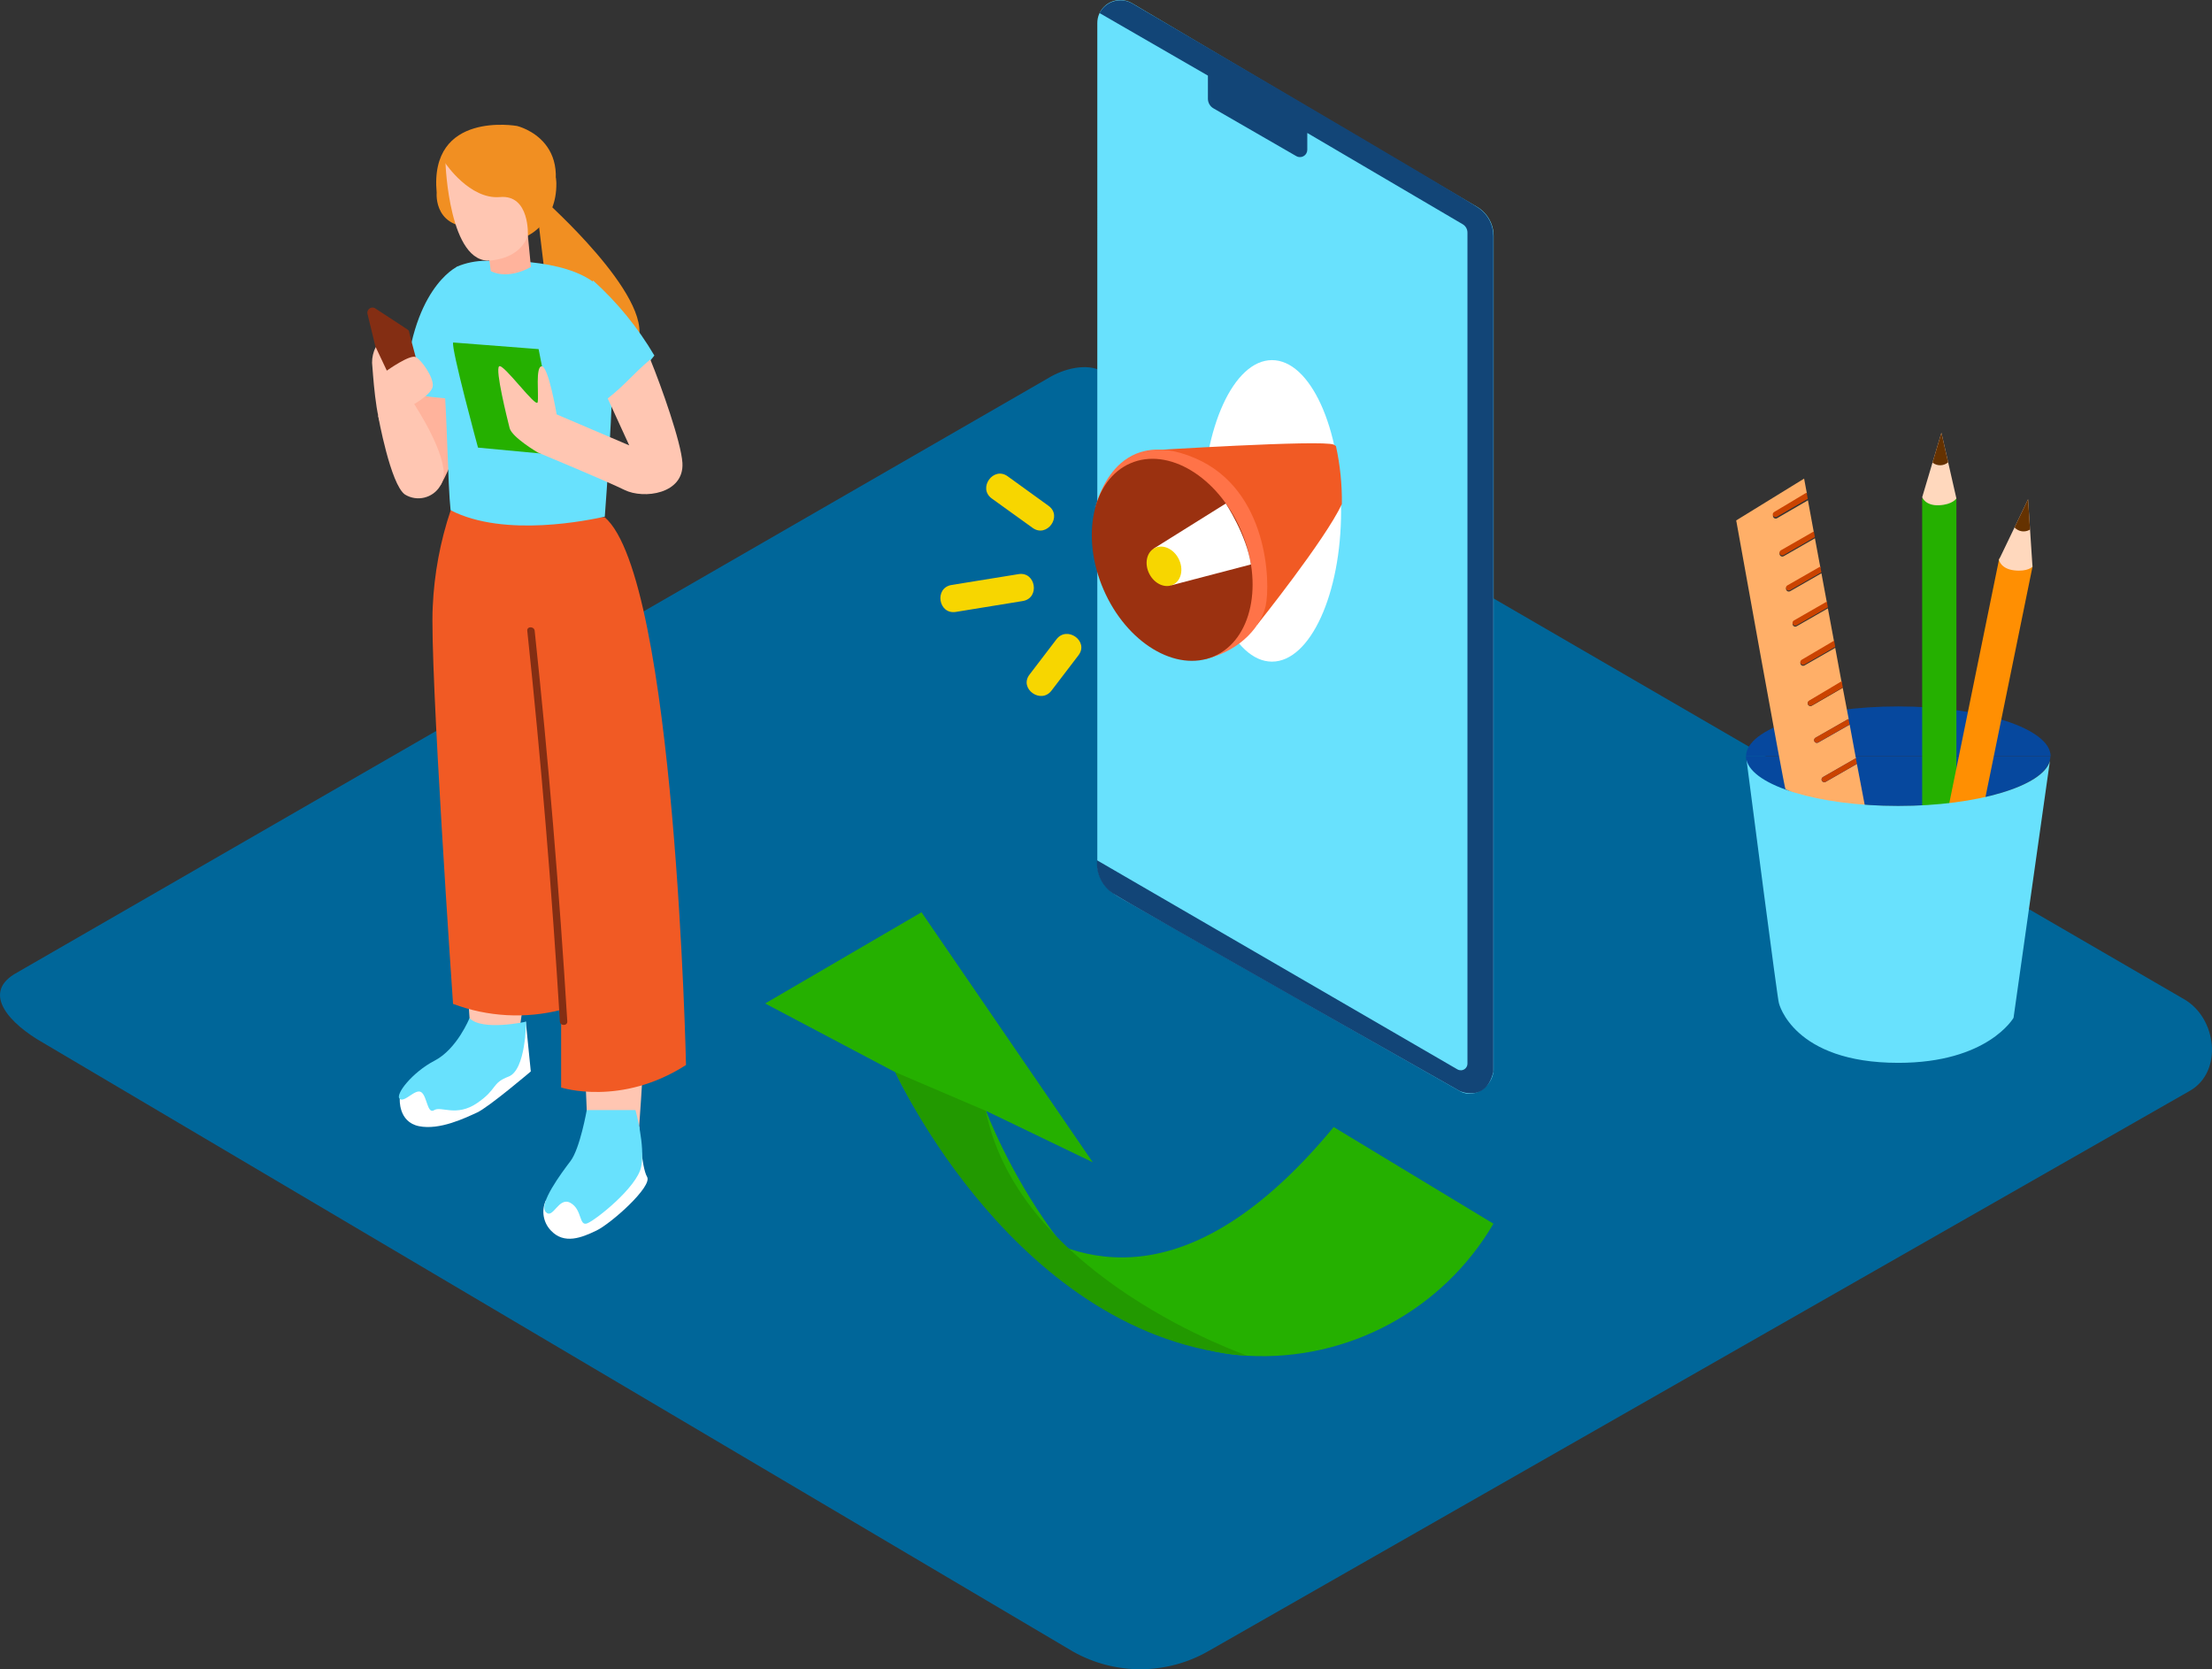 <?xml version="1.0" encoding="UTF-8"?>
<svg id="_レイヤー_1" data-name="レイヤー 1" xmlns="http://www.w3.org/2000/svg" viewBox="0 0 370.39 279.46">
  <rect x="0" y="0" width="370.39" height="279.46" fill="#333333" stroke="none"/>
  <defs>
    <style>
      .cls-1 {
        fill: #ca4300;
      }

      .cls-2 {
        fill: #fff;
      }

      .cls-3 {
        fill: #9b3110;
      }

      .cls-4 {
        fill: #290;
      }

      .cls-5 {
        fill: #25b000;
      }

      .cls-6 {
        fill: #f15a24;
      }

      .cls-7 {
        fill: #06489e;
      }

      .cls-8 {
        fill: #f7d600;
      }

      .cls-9 {
        fill: #ff8f02;
      }

      .cls-10 {
        fill: #653200;
      }

      .cls-11 {
        fill: #ffb39c;
      }

      .cls-12 {
        fill: #ffc6b2;
      }

      .cls-13 {
        fill: #069;
      }

      .cls-14 {
        fill: #f18f22;
      }

      .cls-15 {
        fill: #842e13;
      }

      .cls-16 {
        fill: #ff7348;
      }

      .cls-17 {
        fill: #124577;
      }

      .cls-18 {
        fill: #ffaf68;
      }

      .cls-19 {
        fill: #ffd8bd;
      }

      .cls-20 {
        fill: #68e1fd;
      }
    </style>
  </defs>
  <g id="Layer_2" data-name="Layer 2">
    <path class="cls-13" d="m179.7,276.52L7.2,174.57c-5.49-3.12-10.2-8.12-4.84-11.46L175.46,63.34c2.6-1.61,6.54-2.66,9.18-1.13l181.1,105.09c5.49,3.19,6.48,12.1,1,15.29l-164.28,93.77c-7.02,4.08-15.68,4.14-22.76.16Z"/>
    <path class="cls-7" d="m317.85,118.27c-14.07,0-25.48,3.73-25.48,8.33h51c-.04-4.6-11.44-8.33-25.52-8.33Z"/>
    <path class="cls-7" d="m292.46,127.24l-.08-.64c0,.22.03.43.08.64Z"/>
    <path class="cls-7" d="m343.33,126.6l-.1.73c.06-.24.1-.48.1-.73Z"/>
    <path class="cls-7" d="m317.85,134.93c13.32,0,24.25-3.34,25.38-7.6l.1-.73h-51l.08.64c1.05,4.3,12.05,7.69,25.44,7.69Z"/>
    <rect class="cls-5" x="321.86" y="83.59" width="5.73" height="59.14"/>
    <ellipse class="cls-5" cx="324.73" cy="83.59" rx="2.87" ry="1.21"/>
    <rect class="cls-9" x="302.03" y="120.41" width="59.14" height="5.73" transform="translate(144.49 423.51) rotate(-78.46)"/>
    <ellipse class="cls-9" cx="337.51" cy="94.3" rx="1.21" ry="2.87" transform="translate(177.6 406.12) rotate(-78.46)"/>
    <path class="cls-18" d="m310.93,127.9l-5.23,3c-.22.13-.5.05-.63-.17-.13-.22-.05-.5.17-.63l5.36-3.06c.05-.03.11-.05.17-.06l-1.05-5.66-5.26,3c-.22.13-.5.05-.63-.17-.13-.22-.05-.5.17-.63l5.36-3.06c.06-.03.13-.06.2-.06l-1-5.24-5.18,3c-.22.13-.5.05-.63-.17-.13-.22-.05-.5.17-.63l5.36-3.06h.1l-1.08-5.84-5.15,2.95c-.22.13-.5.05-.63-.17-.13-.22-.05-.5.17-.63l5.36-3.06h.08l-1.06-5.7-5.23,3c-.22.13-.5.05-.63-.17-.13-.22-.05-.5.17-.63l5.36-3.06c.05-.03.11-.05.17-.06l-.92-4.95-5.24,3c-.22.13-.5.05-.63-.17-.13-.22-.05-.5.17-.63l5.36-3.06c.05-.03.11-.05.17-.06l-.92-4.94-5.23,3c-.22.13-.5.05-.63-.17-.13-.22-.05-.5.17-.63l5.36-3.06s.1-.05.16-.06l-1-5.44-5.17,3c-.22.13-.5.05-.63-.17-.13-.22-.05-.5.17-.63l5.36-3.3h.1l-.47-2.53-11.37,7s8.08,45,8.25,45c4.72,2.46,13.29,2.75,13.29,2.75l-1.33-6.98Z"/>
    <path class="cls-1" d="m297.07,85.72c-.22.13-.3.41-.17.63.13.22.41.3.63.17l5.17-3-.18-1h-.1l-5.35,3.2Z"/>
    <path class="cls-1" d="m298.2,92.13c-.22.13-.3.41-.17.63.13.22.41.3.63.17l5.23-3-.17-.93c-.06.01-.11.03-.16.06l-5.36,3.07Z"/>
    <path class="cls-1" d="m299.28,98.01c-.22.13-.3.41-.17.63.13.22.41.3.63.17l5.24-3-.17-.93c-.06,0-.12.03-.17.06l-5.36,3.07Z"/>
    <path class="cls-1" d="m300.38,103.88c-.22.13-.3.41-.17.63.13.22.41.3.63.17l5.23-3-.17-.93c-.06,0-.12.03-.17.06l-5.35,3.07Z"/>
    <path class="cls-1" d="m301.69,110.45c-.22.13-.3.41-.17.63.13.22.41.3.63.17l5.15-2.95-.18-1h-.08l-5.35,3.15Z"/>
    <path class="cls-1" d="m302.93,117.3c-.22.13-.3.41-.17.63.13.22.41.3.63.17l5.18-3-.18-1h-.1l-5.36,3.2Z"/>
    <path class="cls-1" d="m309.34,120.45l-5.36,3.06c-.22.13-.3.41-.17.63.13.22.41.3.63.17l5.26-3-.17-.92c-.07,0-.13.03-.19.06Z"/>
    <path class="cls-1" d="m305.24,130.09c-.22.13-.3.41-.17.63.13.22.41.3.63.17l5.23-3-.17-.93c-.06,0-.12.03-.17.06l-5.35,3.07Z"/>
    <path class="cls-19" d="m334.71,93.73s.29,1.5,2.57,1.76,3.05-.62,3.05-.62l-.74-11.28-4.88,10.14Z"/>
    <path class="cls-10" d="m339.59,83.59l-2.27,4.71c.67.73,1.76.88,2.6.36l-.33-5.07Z"/>
    <path class="cls-19" d="m321.86,83.25s.52,1.44,2.81,1.34,2.92-1.14,2.92-1.14l-2.51-11-3.22,10.8Z"/>
    <path class="cls-10" d="m325.08,72.45l-1.49,5c.77.61,1.87.59,2.62-.05l-1.13-4.95Z"/>
    <path class="cls-20" d="m317.85,134.93c-13.41,0-24.39-3.39-25.4-7.69.67,5.15,5.24,40.5,5.42,40.7,0,0,2.34,10,20,10,15,0,19.29-7.54,19.29-7.54l6.09-43c-1.15,4.19-12.08,7.53-25.4,7.53Z"/>
    <path class="cls-11" d="m73.74,81.28c0,.07,4.71-8.09,4-15.37s-9.91-2-9.91-2"/>
    <path class="cls-20" d="m76.46,44.7s-7.89,3.75-8.64,21.08c0,0,8.26,1.61,11.84.73"/>
    <path class="cls-12" d="m91.38,120.81s2.65,21.72,4.15,27.28,2.83,40.46,2.83,40.46c0,0,4.67,3.33,8.67,0,0,0,2.11-28.27,1-35.83s0-37.31,0-37.31"/>
    <path class="cls-12" d="m76.09,114.54s-.53,16,0,21.31,2.82,38.74,2.82,38.74c0,0,3.87,3.35,7.75,0,0,0,2.56-16.55,2.25-19.72s-.84-43.14-.84-43.14"/>
    <path class="cls-14" d="m92.46,34.69c0,.09,19.35,17.52,13.53,23.77s-13.53-2.26-13.53-2.26l-2.39-19.85"/>
    <path class="cls-2" d="m91.38,201.02c-.76,1.69-.41,3.67.87,5,2.22,2.37,5.15,1.19,7.62,0s9.44-7.4,8.48-9-1.32-8.46-1.32-8.46"/>
    <path class="cls-20" d="m98.25,185.85s-1.13,6.44-2.72,8.53-5.38,7.2-4.15,8.53,2.14-2.65,4.15-1.52,1.38,4,2.83,3.41,8.28-6,9-9.44-.95-9.51-.95-9.51"/>
    <path class="cls-2" d="m66.94,183.98s-.28,3.84,3.2,4.56,7.79-1.39,9.74-2.28,9-6.88,9-6.88l-.84-8.35"/>
    <path class="cls-20" d="m78.62,170.45s-2.08,5.17-5.84,7.12-6.68,5.71-5.85,6.4,2.64-1.81,3.62-1.11,1,3.74,2.15,3,3.69,1.19,7.17-1.17,2.37-3.34,5.29-4.45,2.92-9.19,2.92-9.19c0,0-7.37,1.62-9.46-.6Z"/>
    <path class="cls-6" d="m75.46,85.45c-1.75,5.21-2.76,10.64-3,16.13-.54,9.71,3.4,66.49,3.4,66.49,5.79,2.17,12.11,2.52,18.1,1v13s10,3.24,20.91-3.77c0,0-1.75-81.52-13.61-91.7"/>
    <path class="cls-20" d="m102.1,50.92c-1.64-5.56-10.53-7.55-20.64-7.26-1.72-.01-3.42.33-5,1-3.53,5.11-2.75,12.11-2.2,18,.61,6.6.71,18.36,1.19,22.76,9.1,4.7,23.38,1.6,25.82,1.08-.02,0,2.42-30.05.83-35.58Z"/>
    <path class="cls-11" d="m88.39,39.45l.51,5.24s-3.58,2.22-6.72.71l-.43-3.29"/>
    <path class="cls-14" d="m80.66,37.94c-8.18.95-7.54-5.66-7.54-5.66-1.3-13.83,13.46-11.19,13.46-11.19,0,0,11.14,2.61,4.24,16.43"/>
    <path class="cls-12" d="m74.6,27.36s.6,17,7.62,16.25,6.62-6.62,6.62-6.62c0,0,1-10.63-4.81-12.64s-9.43,3.01-9.43,3.01Z"/>
    <path class="cls-14" d="m74.6,27.36s4.07,6.08,9.12,5.63,4.67,6.46,4.67,6.46c0,0,4.86-2.2,4.77-8.8-.05-3.74-5.26-9.9-10.12-9.61s-9.58,2.87-8.44,6.32Z"/>
    <path class="cls-20" d="m99.32,46.97c4.04,3.64,7.49,7.87,10.25,12.55,0,0-4.82,6.45-9.71,8s0-.73,0-.73c0,0-5-3.44-5.83-6.48s5.29-13.34,5.29-13.34Z"/>
    <path class="cls-15" d="m61.54,52.57c-.12-.46.16-.93.62-1.05.24-.06.49-.02.69.12,2.25,1.49,5.65,3.66,5.6,3.7s2.81,10.57,2.81,10.57l-7.56-4.46-2.16-8.88Z"/>
    <path class="cls-12" d="m68.6,68.08s3.68-1.93,3.86-3.42-1.88-4.38-2.84-4.88-4.85,2.27-4.85,2.27l-1.86-3.94c-.41.82-.62,1.72-.61,2.63.12,1.19.6,10,1.93,11.19s5.18,1,5.42,0-1.05-3.85-1.05-3.85Z"/>
    <path class="cls-12" d="m63.31,69.58s2.08,11.58,4.51,13.22c2.01,1.23,4.63.6,5.86-1.4.58-.94.77-2.06.53-3.14-.68-4.54-5.42-11.48-5.42-11.48"/>
    <path class="cls-15" d="m89.53,105.61c-.08-.78-1.32-.79-1.24,0,2.31,21.75,4.13,43.55,5.46,65.39,0,.79,1.29.8,1.24,0-1.33-21.84-3.15-43.64-5.46-65.39Z"/>
    <path class="cls-20" d="m189.56.54c13.7,8.11,47.59,28.18,57.72,34.06,1.76,1.02,2.84,2.91,2.82,4.94v139.16c.21,2.84-3,5.46-5.61,4l-57-32.44c-2.29-1.31-3.75-3.16-3.75-5.81V3.85C183.74,1.73,185.46,0,187.59,0c.69,0,1.38.19,1.97.54Z"/>
    <path class="cls-17" d="m184.12,2.19l18.14,10.47v3.87c0,.66.35,1.28.93,1.61l13.87,8c.59.34,1.34.13,1.68-.46.1-.18.16-.39.16-.6v-2.82l26,15.27c.51.29.82.83.82,1.42v139.08c.02.62-.46,1.14-1.08,1.16-.21,0-.42-.05-.61-.16l-60.33-35c-.2,2.2.82,4.33,2.66,5.55,3.13,2,58.09,33.09,58.09,33.09,0,0,4.35,2,5.61-3.22V39.54c0-1.84-.87-3.56-2.36-4.64-2.52-1.83-58.18-34.36-58.18-34.36-1.91-1.05-4.3-.35-5.35,1.56-.02.03-.03.06-.05.09Z"/>
    <ellipse class="cls-2" cx="212.99" cy="85.53" rx="11.57" ry="25.24"/>
    <path class="cls-6" d="m223.7,74.68c-.11-.09-.23-.17-.36-.24-1.87-.86-31.27,1-31.27,1l18.47,29.12s11.39-14.23,14.15-20.17c.04-3.26-.29-6.52-.99-9.71Z"/>
    <path class="cls-16" d="m183.46,84.87c.09-.3,3.08-14,16.66-8.16,12.27,5.26,12.64,20.9,11.81,24.73-.68,3.11-3.86,7.35-10,8.89"/>
    <ellipse class="cls-3" cx="196.28" cy="93.72" rx="12.53" ry="17.61" transform="translate(-21.08 85.74) rotate(-23.42)"/>
    <path class="cls-2" d="m209.46,94.5l-13.3,3.48-2.91-6.18,12-7.5s3.49,5.28,4.21,10.2Z"/>
    <ellipse class="cls-8" cx="194.9" cy="94.81" rx="2.76" ry="3.43" transform="translate(-21.8 98.59) rotate(-26.94)"/>
    <path class="cls-8" d="m168.73,79.74l6.85,4.95c2.38,1.72-.28,5.41-2.67,3.69l-6.85-4.93c-2.38-1.74.29-5.43,2.67-3.71Z"/>
    <path class="cls-8" d="m159.31,97.94l11.24-1.82c2.89-.47,3.62,4,.73,4.5l-11.25,1.83c-2.89.45-3.62-4-.72-4.51Z"/>
    <path class="cls-8" d="m172.38,112.95l4.52-5.92c1.78-2.33,5.48.33,3.69,2.67l-4.52,5.92c-1.77,2.33-5.47-.33-3.69-2.67Z"/>
    <path class="cls-5" d="m75.88,57.34c-.38.92,4.16,17.6,4.16,17.6l13.61,1.28-3.46-17.77-14.31-1.11Z"/>
    <path class="cls-12" d="m108.89,60.18c-2.86,2.4-4.19,4.23-7.13,6.53l3.6,7.85-12.15-5.18s-1.36-8-2.48-8.05-.48,4.87-.7,6-5.75-6.55-6.45-6,1.36,8.77,1.75,10.33,4.71,4.09,4.71,4.09c0,0,11.33,4.7,14.54,6.28s10,.68,9.69-4.53c-.2-3.42-3.53-12.81-5.38-17.32Z"/>
    <path class="cls-5" d="m223.32,188.69l26.75,16.18c-8.48,14.48-24.35,23.02-41.11,22.11-29.07-1.2-43.85-41-43.85-41l17.87,8.61-28.68-41.86-26.18,15.27,21.81,11.52s28.75,63.16,73.39,9.17Z"/>
    <path class="cls-4" d="m149.92,179.5s20.35,44.72,59,47.48c0,0-38.2-13.09-43.85-41"/>
  </g>
</svg>
